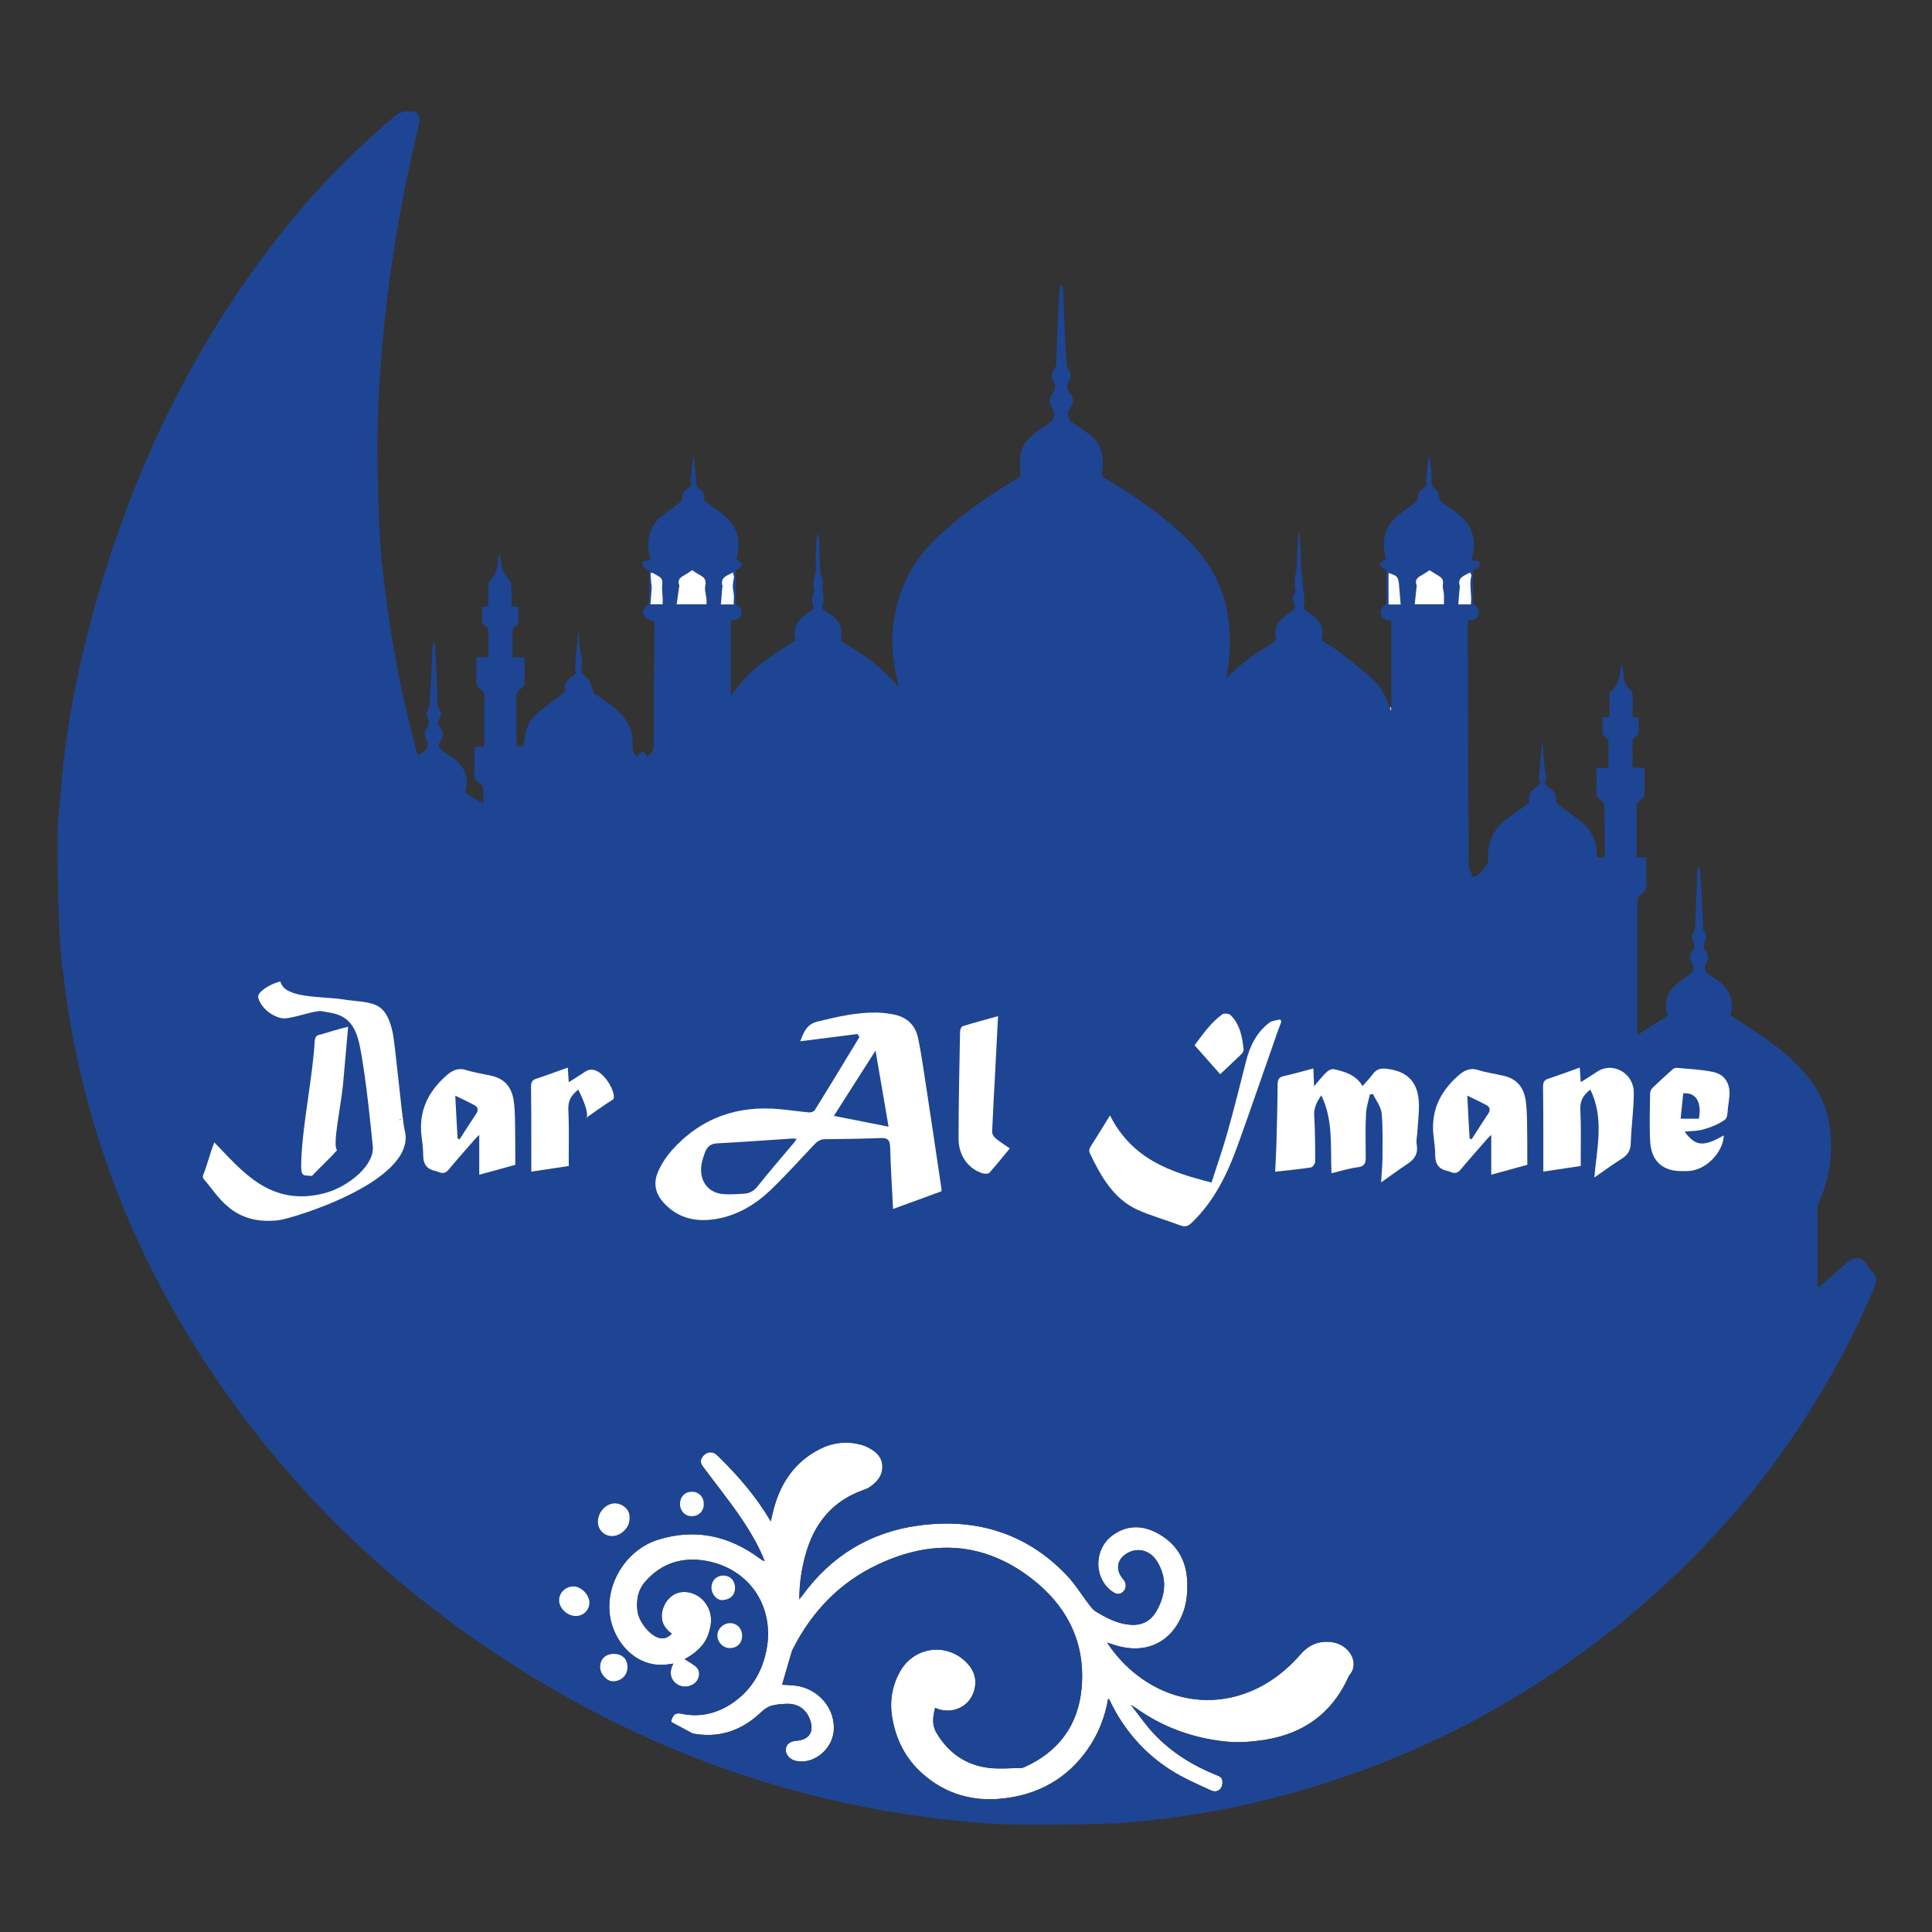 <svg xmlns="http://www.w3.org/2000/svg" id="Layer_1" viewBox="0 0 1080 1080"><rect x="0" y="0" width="1080" height="1080" fill="#333333" stroke="none"/><defs><style>      .st0 {        fill: #fafafd;      }      .st1 {        fill: #c8d1e6;      }      .st2 {        fill: #fafcfe;      }      .st3 {        fill: #b6c1dc;      }      .st4 {        fill: #fdfeff;      }      .st5 {        fill: #fff;      }      .st6 {        fill: #4867aa;      }      .st7 {        fill: #1f4492;      }      .st8 {        fill: #fbfeff;      }      .st9 {        fill: #1e4593;      }      .st10 {        fill: #7289bc;      }    </style></defs><g><path class="st7" d="M632.65,953.41h0c.07.05.16.09.23.13-.07-.04-.15-.08-.23-.13Z"/><path class="st1" d="M777.38,397.57c-.21-.73-.41-1.46-.62-2.18.29,0,.59-.02.89-.03.05.35.11.69.14,1.04.02.34,0,.7-.4,1.17Z"/><path class="st1" d="M1016.51,719.82c-.12.12-.23.24-.34.35-.03-.15-.07-.3-.1-.44.16-.04.31,0,.44.1Z"/><path class="st5" d="M744.8,918c-7.17-1.05-13.16,1.31-17.96,6.92-2.59,3.03-5.47,5.86-8.48,8.48-24.75,21.43-57.52,22.55-82.84,2.9-6.36-4.93-11.76-10.76-16.67-18.07,2.2.69,3.71,1.18,5.24,1.64,17.29,5.13,31.74-2.39,37.59-19.45,1.74-5.08,2.14-10.27,2.02-15.58-.3-12.93-6.24-22.51-17.64-28.27-8.16-4.13-16.56-3.93-24.21,1.71-10.68,7.87-10.51,24.37.2,31.59,1.93,1.31,3.83,1.7,5.7-.02,1.72-1.58,2.01-4.22.73-6.25-.34-.54-.8-1-1.19-1.5-3.81-4.93-2.79-10.44,2.54-13.71,5.87-3.59,12.93-1.95,16.84,4.26,5.76,9.15,5.06,18.48-.05,27.65-3.17,5.69-8.06,8.44-14.66,7.96-7.21-.52-13.41-3.75-19.4-7.41-1.39-.85-2.52-2.26-3.54-3.58-4.43-5.75-8.24-12.09-13.25-17.26-22.63-23.34-50.74-31.54-82.34-27.24-27.08,3.69-48.97,17.04-65.11,39.37-.34.46-.73.89-1.5,1.83,0-8.87,1.26-16.88,3.41-24.73,4.79-17.49,15-30.25,32.56-36.38,1.11-.39,2.23-.84,3.2-1.48,4.22-2.79,7.38-6.41,7.24-11.75-.13-5.11-3.49-8.18-7.74-10.38-1.2-.63-2.47-1.17-3.77-1.54-8.16-2.3-16.1-1.43-23.57,2.39-13.46,6.87-21.39,18.2-25.43,32.5-.69,2.45-1.18,4.96-1.87,7.84-8.06-13.67-17.99-25.23-28.95-35.95-.58-.57-1.15-1.18-1.81-1.66-2-1.48-4.65-1.26-6.47.48-2.21,2.12-2.51,4.1-.77,6.44,3.14,4.24,6.38,8.4,9.57,12.6,9.01,11.89,17.93,23.84,23.93,37.65.38.87.7,1.77,1.04,2.66-1.12-.27-1.81-.82-2.52-1.35-17.31-12.88-36.33-17.1-57.12-10.57-20.51,6.44-33.36,31.19-24.13,51.6,4.79,10.61,15.07,19.55,28.5,18.21,1.36-.14,2.71-.37,4.26-.58-2.79,5.04-1.47,9.85,3.05,12.06,4.11,2.01,9.53.06,10.97-4.04.9-2.56.43-4.95-1.75-6.64-1.88-1.46-4-2.62-5.96-3.88.49-.28,1.35-.76,2.19-1.27,4.85-2.97,8.91-6.77,10.92-12.17,2.35-6.32,2.59-12.65-1.8-18.37-3.72-4.85-10.31-6.93-15.59-5.06-5.01,1.78-8.83,7.7-8.47,13.63.24,3.82,2.4,6.72,5.55,9.01-1.99,2.15-4.43,3.05-6.93,2.4-5.56-1.45-11.48-9.23-12.2-14.96-.8-6.27.2-11.87,4.51-16.75,9.1-10.29,20.76-13.72,33.79-11.4,25.13,4.47,39.48,27.16,33.2,52.47-2.76,11.09-8.65,20.23-18.06,26.75-8.75,6.07-18.42,8.49-29.1,6.19-3.21-.69-4.73.77-5.61,4.59,3.87,2.08,7.76,4.21,11.69,6.28.62.32,1.39.42,2.1.52,14.39,2.17,26.45-2.47,36.8-12.4,1.52-1.45,3.45-2.8,5.43-3.37,2.73-.79,5.68-1.01,8.55-1.11,5.99-.22,10.49,2.62,12.78,8,2.9,6.78.6,12.1-7.28,12.65-3.6.25-5.64,1.94-5.93,4.81-.26,2.58,2.01,5.42,5.03,6.28,9.64,2.76,20.79-5.66,21.77-16.45,1.06-11.62-7.21-22.53-19.31-25.11-3.27-.7-6.71-.63-9.54-.87,1.77-6.07,3.55-12.24,5.37-18.39.2-.69.54-1.34.87-1.98,10.58-20.65,25.96-36.67,46.94-46.64,30.06-14.28,59.25-13.19,86.2,7.6,20.11,15.52,30.47,36.21,27.98,61.83-1.98,20.33-12.89,35.12-31.8,43.58-.66.29-1.4.55-2.09.56-5.94.05-11.94.63-17.8-.05-12.9-1.52-22.6-8.26-29.31-19.47-2.76-4.62-2.08-9.11-.85-14.06.84.31,1.48.58,2.15.78,9.06,2.73,18.1-2.45,20.02-11.67,1.38-6.55-1.29-11.79-6.15-15.96-11.33-9.71-28.16-6.71-35.58,6.44-4.6,8.16-5.98,16.99-4.34,26.24,2.17,12.21,7.6,22.77,16.92,30.99,12.88,11.35,28.11,15.72,45.07,13.81,19.73-2.22,35.73-11.09,47.22-27.51,5.97-8.53,9.66-18.04,11.48-28.29.2.09.32.11.36.17.23.39.45.77.64,1.18,7.73,15.93,18.92,28.95,33.79,38.46,7.05,4.52,14.88,7.9,22.52,11.42,3.85,1.77,6.81-.83,6.54-5.02-.15-2.33-1.87-2.89-3.56-3.57-13.16-5.3-25-12.68-34.75-23.01-4.58-4.85-8.37-10.43-12.52-15.69-.12-.09-.25-.16-.37-.24.09-.07.19-.15.28-.22.06.13.12.26.18.39.07.04.16.08.23.12.09.04.16.08.24.12.15.08.31.16.47.24.31.16.62.33.9.53,15.06,10.92,32.04,17.12,50.36,19.06,7.58.8,15.52.22,23.08-1.06,21.01-3.55,36.61-14.78,45.65-34.44.22-.5.37-1.07.72-1.46,6.19-7.03-.17-17.18-9.49-18.54ZM427.42,873.39h-.01s.07-.04.07-.04l.07-.03-.03.16-.1-.09Z"/><path class="st9" d="M923.18,687.67c.08.2.16.41.24.62.14-.14.27-.28.41-.42-.22-.07-.44-.14-.65-.2Z"/><path class="st9" d="M1045.45,709.96c-.33-.26-.54-.7-.73-1.09-3.2-6.56-7.64-7.3-13.05-2.37-4.97,4.53-10.1,8.88-15.15,13.31-.12.12-.23.24-.34.35-.03-.15-.07-.3-.1-.44-.03-15.02-.06-30.03-.07-45.04,0-.6.17-1.26.43-1.81,4.38-9.32,6.61-19.2,7.05-29.42.64-14.99-2.81-28.85-12.35-40.83-6.76-8.48-14.9-15.44-23.71-21.65-6.52-4.6-13.29-8.85-20.16-13.39,2.72-9.46-1.43-16.14-9.42-21.1-.7-.43-1.36-.9-2.05-1.33-3.21-1.99-3.65-3.93-1.73-7.3,1.21-2.12,1.15-4.24-.49-6.06-1.52-1.68-1.52-3.59-.6-5.25,1.21-2.15,1.1-3.88-.35-5.76-.4-.51-.54-1.32-.58-2-.41-8.42-.74-16.85-1.16-25.27-.15-3.03-.49-6.06-.75-9.09-.83.33-1.32.86-1.36,1.43-.1,1.54.05,3.09-.02,4.64-.34,7.88-.68,15.76-1.07,23.64-.14,2.83.31,5.71-1.6,8.33-.56.76.03,2.57.44,3.78.68,1.96,1.11,3.69-.48,5.49-1.78,2.01-1.73,4.26-.3,6.52,1.62,2.57.97,4.91-1.45,6.6-2.96,2.09-5.98,4.17-8.59,6.65-3.31,3.13-4.69,7.26-4.4,11.82.1,1.56.63,3.08.95,4.5-5.74,3.61-11.23,7.07-16.84,10.59-.09-.58-.16-.85-.16-1.12-.01-24.66-.03-49.32.04-73.98,0-.99.66-2.42,1.45-2.89,3.17-1.86,3.93-4.46,3.68-7.96-.31-4.3-.07-8.65-.07-13.13h-5.48v-2.57c0-8.47.05-16.93-.04-25.39-.02-1.74.44-2.88,1.87-3.87.98-.69,2.41-1.71,2.45-2.64.24-5.14.12-10.29.12-15.67h-6.68c0-4.67.08-9.11-.03-13.55-.04-1.79.29-3.13,2.02-4.01.61-.31,1.31-1.16,1.35-1.8.14-2.88.06-5.76.06-8.76-1.24-.08-2.2-.14-3.33-.22,0-3.54-.12-6.9.05-10.24.12-2.35-.41-4.27-2.18-5.83-1.89-1.64-2.81-3.7-2.82-6.24,0-1.26-.31-2.52-.51-3.78-.19-1.14-.41-2.27-.62-3.4-.36.59-.43,1.12-.51,1.66-.77,4.99-1.12,10.14-5.69,13.6-.59.44-.62,1.82-.64,2.77-.07,3.8-.03,7.6-.03,11.43-1.47.12-2.61.21-3.89.32,0,1.45-.03,2.71,0,3.98.07,2.87-.93,6.13,2.8,7.69.24.1.43.59.44.9.02,5.15.02,10.3.02,15.66h-6.67c0,4.67.1,9.13-.05,13.58-.07,1.96.57,3.17,2.15,4.28.99.7,2.26,1.93,2.28,2.95.21,9.1.17,18.19.24,27.3.02,1.81-1.04,2.01-2.48,2.03-1.57.03-2.06-.66-2.03-2.15.13-6.68-2.41-12.39-7.26-16.74-4.38-3.92-9.37-7.15-14-10.8-.75-.6-1.47-1.79-1.45-2.69.05-2.49-.7-4.48-2.67-5.95-2.04-1.52-4.77-2.63-2.89-6.02.07-.13-.04-.35-.07-.53-.37-2.87-.84-5.74-1.1-8.63-.34-3.76-.51-7.54-.78-11.57-.18.49-.33.73-.35.99-.45,5.04-.9,10.08-1.3,15.13-.15,1.91-.63,3.98-.1,5.7.62,2-.01,2.76-1.5,3.66-2.59,1.58-4.73,3.63-4.26,7,.25,1.73-.58,2.33-1.8,3.17-4.1,2.85-8.26,5.66-12.08,8.85-6.54,5.49-9.6,12.63-9.08,21.23.04.72.25,1.63-.09,2.13-2.13,3.06-3.93,6.46-8.19,8.19-.9-2.31-2.54-4.61-2.55-6.92-.31-44.76-.43-89.54-.57-134.31,0-.8.07-1.59.1-2.4.54-.03.91-.03,1.27-.07,2.15-.29,4.09-.93,4.74-3.31.62-2.25-.28-3.84-2.21-5.06-.48-.31-.89-1.16-.89-1.76-.07-6.18-.04-12.35-.04-18.53.21.16.43.31.65.46,1.14-.98,3.21-1.95,3.24-2.96.07-3.06-2.88-1.8-4.68-2.42.22-1,.43-1.96.63-2.92,1.78-8.61-.14-16.11-6.97-21.92-3.03-2.58-6.35-4.85-9.67-7.07-1.35-.89-1.95-1.75-2.07-3.41-.1-1.38-.75-3.03-1.72-3.96-1.59-1.52-3.03-2.34-2.69-5.31.45-4.11-.56-8.38-.97-12.59-.05-.5-.28-.99-.42-1.48-.66,3.85-.89,7.61-1.18,11.36-.09,1.14-.81,2.49-.41,3.34,1,2.13-.12,2.93-1.62,3.86-2.09,1.29-3.15,3.11-3.05,5.69.03.74-.72,1.72-1.38,2.23-3.38,2.6-7.04,4.86-10.24,7.65-6.11,5.32-8.32,12.17-6.92,20.16.26,1.47.53,2.94.79,4.41-.24-.15-.48-.31-.72-.46-1,.91-2.01,1.82-3,2.73,1.09,1.03,2.16,2.06,3.25,3.09.21-.18.43-.37.64-.55.05.63.12,1.25.13,1.87,0,5.65.04,11.29-.05,16.93-.01.62-.68,1.36-1.24,1.81-2.95,2.38-2.52,6.46.97,7.89.94.38,2.07.28,3.01.39v48.4c.05.35.11.69.14,1.04.02.34,0,.7-.4,1.17-.21-.73-.41-1.46-.62-2.18-2.13-6.53-5.64-12.32-10.72-16.83-5.9-5.24-12.19-10.04-18.46-14.84-2.78-2.13-5.93-3.8-8.96-5.71,1.77-6.42-.56-11.11-5.82-14.6-.98-.65-2.06-1.21-2.93-1.99-.6-.53-1.44-1.54-1.28-2.06.98-3.22.43-6.15-.21-9.41-.41-2.11-.02-4.56-.52-7.03-.82-4.03-.54-8.28-.77-12.43-.22-4.02-.5-8.05-.78-12.7-.5.84-.73,1.05-.74,1.27-.25,5.16-.66,10.32-.66,15.48,0,5.09-2.23,10.06-.75,15.23.19.65-.17,1.65-.61,2.23-1.26,1.67-1.26,3.2-.26,5.04,1,1.84.84,3.48-1.31,4.76-2.09,1.24-4.07,2.77-5.82,4.45-2.71,2.59-4.01,6.05-3.16,9.64.53,2.22-.27,2.76-1.77,3.65-8.54,5.08-16.71,10.68-23.8,17.71-.54.53-1.11,1.02-2.07,1.91.24-1.37.36-2.16.51-2.96,1.95-10.45,1.92-20.97.48-31.43-2.34-16.93-10.39-30.97-22.42-42.96-13.71-13.66-29.51-24.46-46.09-34.23-1.52-.9-2.21-1.55-1.87-3.73,1.28-8.24-.09-15.82-7.34-21.18-3.13-2.32-6.37-4.51-9.61-6.69-1.86-1.25-2.78-5.49-1.43-7.09,2.81-3.36,2.85-5.95.24-9.19-1.7-2.11-1.81-4.4-.38-6.7,1.41-2.28,1.31-4.43-.27-6.59-.46-.62-.99-1.38-1.04-2.1-.46-7.67-.9-15.34-1.23-23.01-.29-6.61-.41-13.22-.67-19.83-.03-.74-.5-1.46-.77-2.18-.86.65-1.18,1.19-1.21,1.75-.41,6.85-.87,13.7-1.16,20.56-.32,7.27-.43,14.55-.73,21.82-.05.99-.46,2.13-1.08,2.91-1.64,2.08-1.87,3.94-.55,6.41,1.22,2.3,1.46,4.95-.41,7.32-2.19,2.77-2.16,5.33-.02,8.48,1.66,2.43.78,6.31-1.6,7.87-2.89,1.88-5.78,3.8-8.48,5.93-4.02,3.17-7.32,7.02-7.9,12.3-.42,3.76-.09,7.6-.09,11.87-.35.22-1.28.78-2.2,1.33-15.81,9.45-30.84,19.89-44.25,32.64-15.23,14.48-23.3,32.19-24.94,52.94-.63,7.91.42,15.76,1.89,23.54.22,1.16.51,2.3.74,3.46.2,1.05.38,2.1.71,3.91-8.68-10.99-19.25-18.34-30.4-24.96-1.4-.83-2.15-1.5-1.67-3.37.38-1.5.15-3.26-.18-4.83-.96-4.65-4.63-7.04-8.31-9.24-2.28-1.36-2.51-2.78-1.57-5.14.51-1.29.03-3-.06-4.51-.08-1.34-.29-2.67-.34-4-.03-1.04.28-2.11.11-3.11-.34-2.08-1.21-4.1-1.32-6.18-.34-6.33-.42-12.67-.62-19-.02-.56-.23-1.11-.35-1.66-.76,1.33-1.18,2.68-1.23,4.04-.19,4.72-.6,9.48-.26,14.17.34,4.63-2.42,9-.82,13.68.2.57-.6,1.42-.74,2.18-.23,1.26-.73,2.67-.37,3.79,1.07,3.38.94,4.36-2.04,6.2-5.88,3.62-9.39,8.31-7.3,15.62-13.8,8.53-27.36,17.13-36.3,31.34v-42.47c.33-.02.69-.03,1.04-.08,2.15-.27,4.09-.88,4.79-3.26.66-2.25-.21-3.85-2.13-5.07-.44-.28-.83-1.01-.84-1.53-.05-6.26-.04-12.52-.04-18.79.23.15.46.31.69.46,1.09-1.03,2.18-2.05,3.27-3.08-1.1-.94-2.21-1.88-3.31-2.83-.41.36-.45.27-.43.19.11-.53.24-1.05.36-1.58,2.18-9.32.12-17.34-7.44-23.52-2.95-2.41-6.2-4.43-9.25-6.73-.7-.53-1.68-1.49-1.6-2.13.41-3.17-1.36-4.84-3.64-6.46-.63-.45-.77-1.67-.99-2.57-.11-.49.18-1.06.13-1.57-.31-3.13-.69-6.25-1-9.38-.14-1.44-.18-2.89-.27-4.33-.89,3.75-1.16,7.46-1.47,11.17-.1,1.22-.77,2.64-.34,3.61.9,2.02-.1,2.77-1.53,3.64-2.07,1.27-3.25,3.02-3.19,5.62.02.81-.77,1.86-1.48,2.42-3.57,2.81-7.43,5.26-10.81,8.26-5.18,4.58-7.13,10.63-6.55,17.46.19,2.15.71,4.28,1.08,6.43-1.64.66-4.54-.68-4.47,2.24.03,1.11,2.03,2.17,3.13,3.26.22-.17.45-.34.67-.5,0,6.09.05,12.18-.07,18.27-.01.76-.74,1.7-1.4,2.23-2.54,2.09-2.64,5.28.11,7.1,1.19.78,2.76.98,4.23,1.47.02.15.08.41.08.68-.12,21.93-.24,43.86-.38,65.79-.02,2.95.75,6.18-2.53,8.16-.37.22-.5.85-.79,1.35-2.49-4.02-3.7-4.02-5.96-.26-2.84-1.98-2.67-4.97-2.56-7.99.05-1.26-.07-2.54-.29-3.79-1.27-7.29-5.85-12.38-11.42-16.7-3.57-2.77-7.37-5.24-9.96-7.05-1.3-3.3-1.76-5.89-3.19-7.71-1.68-2.14-4.6-2.86-3.63-6.96.77-3.22-.63-6.94-.97-10.45-.31-3.24-.51-6.5-.76-9.75-.53,2.74-.66,5.5-.87,8.25-.18,2.42-.47,4.82-.63,7.24-.15,2.08-.61,4.25-.19,6.22.38,1.77.15,2.64-1.35,3.53-3.03,1.76-4.98,4.15-4.5,8.01.08.62-.91,1.55-1.6,2.09-4.71,3.69-9.65,7.11-14.18,11.02-3.97,3.43-6.02,8.14-6.86,13.32-.26,1.59-.3,3.22-.44,4.79h-4.09c0-9.21.06-18.22-.04-27.22-.02-2.11.49-3.58,2.37-4.7.9-.54,2.06-1.62,2.1-2.51.2-4.96.1-9.93.1-15.14h-6.73c0-4.59.09-8.94-.04-13.28-.06-2.07.2-3.73,2.28-4.71.46-.22.97-.94.98-1.44.09-2.96.04-5.93.04-8.88-1.44-.07-2.5-.12-3.87-.18,0-3.83.15-7.55-.08-11.24-.09-1.47-.66-3.22-1.63-4.26-2.2-2.34-3.76-4.75-3.88-8.08-.08-1.99-.68-3.95-1.04-5.93-.4.75-.49,1.48-.61,2.19-.75,4.7-.7,9.67-5.08,13.02-.58.44-.55,1.84-.57,2.8-.06,3.79-.03,7.58-.03,11.45-1.3.09-2.26.16-3.39.24,0,1.45,0,2.71,0,3.97.03,2.89-.87,6.13,2.92,7.6.24.09.46.6.47.91.03,5.14.02,10.29.02,15.73h-6.68c0,4.56.14,8.83-.06,13.08-.1,2.26.5,3.85,2.46,4.94,1.59.88,2.09,2.17,2.06,4.02-.12,8.37-.07,16.75-.07,25.12v2.93h-5.48c0,5.31.1,10.31-.05,15.31-.06,1.96.55,3.2,2.11,4.32,1.11.79,2.56,1.92,2.71,3.05.39,2.81.13,5.71.13,9.09-3-1.8-5.5-3.41-8.11-4.8-1.52-.82-1.98-1.7-1.59-3.45,1.38-6.22-.34-11.56-5.23-15.68-2.35-1.99-4.93-3.72-7.51-5.41-2.61-1.71-3.03-3.88-1.04-6.51,1.5-1.98,1.42-4.69-.42-6.48-1.89-1.84-1.57-3.47-.37-5.6.63-1.12.81-3.4.1-4.2-1.84-2.08-1.49-4.32-1.52-6.62-.02-2,.05-4-.05-6-.3-6.58-.65-13.15-.97-19.73-.09-1.73-.14-3.46-.2-5.19-.35-.02-.69-.03-1.04-.05-.15.7-.41,1.4-.45,2.11-.4,8.42-.55,16.87-1.22,25.28-.29,3.65.43,7.56-1.81,10.99-.42.64-.15,1.97.19,2.84.91,2.42,1.14,4.64-.54,6.88-1.35,1.79-1.09,3.68-.04,5.62,1.61,2.98.88,5.51-1.89,7.23-.89.55-1.79,1.1-2.94,1.81-1.03-3.94-2-7.61-2.95-11.29-8.35-32.1-13.72-64.74-17.16-97.69-.96-9.25-1.29-18.58-1.66-27.88-.94-23.95-1.2-47.92.51-71.86.54-7.55,1.02-15.09,1.68-22.63.63-7.2,1.36-14.39,2.22-21.56,3.12-25.91,7.35-51.63,12.93-77.13,1.71-7.81,3.52-15.59,5.28-23.39.75-3.34-.51-6.41-3.07-6.55-3.64-.21-7.1-.3-10.42,2.5-24.49,20.57-46.54,43.47-66.15,68.7-48.93,62.94-82.16,133.61-102.99,210.29-8.69,31.99-14.94,64.47-17.63,97.56-.76,9.27-1.91,18.55-1.94,27.84-.05,16.77.41,33.55,1.04,50.31.31,8.49,1.21,16.97,2.25,25.4,1.23,10.01,2.63,20.01,4.43,29.93,9.99,55.29,28.76,107.45,56.43,156.33,46.6,82.33,110.53,148.3,190.03,199.18,73.41,47,153.36,76.31,240.09,86.47,12.56,1.47,25.2,2.76,37.82,3.04,18.25.41,36.52.03,54.77-.43,8.55-.21,17.09-1.22,25.6-2.13,24.98-2.7,49.6-7.34,73.85-13.92,70.77-19.2,134.44-52.23,190.93-98.91,60.88-50.32,107.21-111.63,138.25-184.37,1.73-4.04,1.59-7.36-2.03-10.19ZM408.45,390.07l-.03.15-.1-.1.13-.06ZM409.76,320.02c.2,1.2.73,2.34.49,3.28-.68,2.64-.81,5.16-.21,7.86.45,2.06.09,4.29.09,6.73h-7.13c.24-3.18.48-6.26.72-9.34.02-.26.27-.56.21-.77-1.56-4.91,2.25-5.96,5.83-7.77ZM393.43,840.89c-.04,3.91-2.79,6.66-6.67,6.67-3.87.02-6.67-2.95-6.63-7.01.04-3.92,2.78-6.66,6.66-6.66,3.89,0,6.68,2.95,6.63,7.01ZM389.6,738.3l.12-.12.16.05c-.02.15-.03.31-.04.46-.08-.14-.16-.27-.24-.4ZM370.45,654.79l-.2.04h-.21c.02-.16.04-.32.05-.47.12.14.24.29.36.43ZM379.71,327.15c-1.27-3.29.9-4.57,3.25-5.86,1.41-.77,2.71-1.75,3.99-2.58,1.31.86,2.54,1.79,3.87,2.5,2.46,1.33,4.24,2.59,3.45,6.1-.54,2.39.43,5.11.68,7.7.09.87.02,1.77.02,2.81h-16.7c.45-3.16.89-6.25,1.32-9.35.07-.44.27-.95.13-1.32ZM363.61,337.81c.24-3.15.54-6.23.7-9.32.06-1.04-.26-2.1-.34-3.15-.13-1.67-.21-3.36-.3-5.03.33-.04.67-.09,1-.13,1.26.7,2.57,1.35,3.78,2.13,1.48.95,2,2.16,1.78,4.12-.3,2.63.13,5.33.22,8,.04,1.07,0,2.15,0,3.39h-6.85ZM321.8,903.35c-4.8-.08-9.25-4.34-9.24-8.84,0-4.24,3.65-7.69,8.11-7.69,4.22,0,8.83,4.74,8.82,9.08-.02,4.2-3.44,7.53-7.69,7.46ZM343.69,840.4c3.85-.04,8.92,3.23,8.2,8.8,0,4.74-4.76,9.41-9.65,9.47-4.41.07-7.97-3.46-8-7.91-.03-5.48,4.47-10.32,9.45-10.37ZM342.65,939.84c-3.45,0-7.13-4.02-7.16-7.86-.03-4.55,2.95-7.43,7.7-7.44,4.7,0,7.64,2.93,7.57,7.56-.07,4.43-3.53,7.74-8.11,7.74ZM754.29,936.54c-.35.39-.49.96-.72,1.46-9.04,19.66-24.63,30.89-45.65,34.44-7.55,1.27-15.49,1.86-23.08,1.06-18.33-1.95-35.3-8.15-50.36-19.06-.29-.2-.59-.37-.9-.53-.16-.08-.32-.16-.47-.24-.09-.04-.16-.08-.24-.12-.07-.04-.16-.08-.23-.12l-.09.08c4.15,5.25,7.94,10.84,12.52,15.69,9.74,10.33,21.59,17.71,34.75,23.01,1.69.68,3.41,1.24,3.56,3.57.27,4.19-2.69,6.8-6.54,5.02-7.64-3.52-15.47-6.9-22.52-11.42-14.87-9.51-26.06-22.53-33.79-38.46-.19-.41-.41-.79-.64-1.18-.04-.07-.16-.08-.36-.17-1.81,10.26-5.51,19.77-11.48,28.29-11.5,16.42-27.49,25.28-47.22,27.51-16.97,1.91-32.2-2.46-45.07-13.81-9.32-8.22-14.75-18.77-16.92-30.99-1.64-9.25-.26-18.08,4.34-26.24,7.41-13.15,24.25-16.15,35.58-6.44,4.86,4.17,7.52,9.4,6.15,15.96-1.92,9.22-10.96,14.39-20.02,11.67-.66-.2-1.31-.47-2.15-.78-1.23,4.94-1.91,9.44.85,14.06,6.71,11.21,16.41,17.94,29.31,19.47,5.86.69,11.87.11,17.8.05.7-.01,1.43-.27,2.09-.56,18.91-8.45,29.82-23.25,31.8-43.58,2.5-25.62-7.87-46.31-27.98-61.83-26.95-20.8-56.14-21.88-86.2-7.6-20.99,9.97-36.37,25.99-46.95,46.64-.34.64-.67,1.29-.87,1.98-1.81,6.15-3.59,12.32-5.37,18.39,2.83.24,6.27.17,9.54.87,12.1,2.58,20.37,13.49,19.31,25.11-.99,10.79-12.13,19.21-21.77,16.45-3.02-.86-5.29-3.7-5.03-6.28.29-2.87,2.33-4.56,5.93-4.81,7.87-.55,10.17-5.87,7.28-12.65-2.29-5.38-6.79-8.21-12.78-8-2.87.1-5.82.31-8.55,1.11-1.98.58-3.91,1.92-5.43,3.37-10.35,9.93-22.41,14.58-36.8,12.4-.71-.1-1.48-.2-2.1-.52-3.93-2.06-7.82-4.19-11.69-6.28.88-3.82,2.4-5.28,5.61-4.59,10.68,2.3,20.35-.12,29.1-6.19,9.42-6.52,15.31-15.66,18.06-26.75,6.29-25.31-8.07-48-33.2-52.47-13.03-2.32-24.69,1.11-33.79,11.4-4.31,4.88-5.31,10.48-4.51,16.75.73,5.73,6.64,13.51,12.2,14.96,2.5.65,4.94-.25,6.93-2.4-3.15-2.29-5.32-5.19-5.55-9.01-.36-5.93,3.46-11.85,8.47-13.63,5.27-1.88,11.87.2,15.59,5.06,4.39,5.72,4.15,12.05,1.8,18.37-2.01,5.4-6.06,9.2-10.92,12.17-.83.51-1.7.99-2.19,1.27,1.96,1.26,4.07,2.42,5.96,3.88,2.18,1.69,2.64,4.09,1.75,6.64-1.44,4.1-6.86,6.06-10.97,4.04-4.51-2.21-5.83-7.02-3.05-12.06-1.55.21-2.91.44-4.26.58-13.42,1.35-23.71-7.6-28.5-18.21-9.23-20.41,3.62-45.16,24.13-51.6,20.79-6.53,39.81-2.31,57.12,10.57.71.52,1.4,1.08,2.52,1.35-.34-.89-.66-1.79-1.04-2.66-6-13.81-14.91-25.76-23.93-37.65-3.19-4.2-6.43-8.36-9.57-12.6-1.74-2.34-1.44-4.32.77-6.44,1.83-1.75,4.47-1.97,6.47-.48.66.49,1.23,1.09,1.81,1.66,10.97,10.72,20.89,22.28,28.95,35.95.68-2.89,1.18-5.39,1.87-7.84,4.03-14.3,11.97-25.63,25.43-32.5,7.48-3.82,15.41-4.7,23.57-2.39,1.3.37,2.57.91,3.77,1.54,4.24,2.21,7.61,5.27,7.74,10.38.14,5.33-3.02,8.96-7.24,11.75-.97.64-2.1,1.09-3.2,1.48-17.56,6.13-27.77,18.89-32.56,36.38-2.15,7.85-3.42,15.86-3.41,24.73.77-.94,1.16-1.37,1.5-1.83,16.14-22.33,38.02-35.68,65.11-39.37,31.6-4.3,59.71,3.9,82.34,27.24,5.01,5.18,8.82,11.51,13.25,17.26,1.02,1.32,2.15,2.73,3.54,3.58,5.99,3.66,12.19,6.89,19.4,7.41,6.6.48,11.5-2.27,14.66-7.96,5.11-9.17,5.81-18.5.05-27.65-3.91-6.21-10.97-7.85-16.84-4.26-5.33,3.27-6.35,8.78-2.54,13.71.39.5.85.96,1.19,1.5,1.28,2.03.99,4.66-.73,6.25-1.87,1.72-3.77,1.32-5.7.02-10.72-7.22-10.88-23.72-.2-31.59,7.65-5.64,16.06-5.84,24.21-1.71,11.4,5.76,17.34,15.34,17.64,28.27.12,5.31-.28,10.5-2.02,15.58-5.85,17.06-20.29,24.58-37.59,19.45-1.53-.45-3.04-.95-5.24-1.64,4.91,7.32,10.31,13.14,16.67,18.07,25.32,19.66,58.09,18.54,82.84-2.9,3.01-2.62,5.88-5.45,8.48-8.48,4.8-5.6,10.79-7.97,17.96-6.92,9.32,1.36,15.68,11.51,9.49,18.54ZM404.11,894.47c-3.34.31-6.4-3.24-6.4-7.04s2.73-6.66,6.65-6.66c3.83,0,6.52,2.81,6.54,6.8.02,3.64-2.11,6.47-6.79,6.9ZM414.84,914.54c-.05,4.05-2.9,6.82-6.93,6.76-3.83-.05-7-3.41-6.88-7.29.1-3.64,3.45-6.72,7.24-6.66,3.85.07,6.64,3.1,6.58,7.18ZM816.11,327.84c-1.74-5.17,2.52-5.94,5.64-7.83.32.69.89,1.31.77,1.76-1.4,5.29.42,10.65-.27,16.06h-7.05c.27-3.27.53-6.37.79-9.47.02-.18.17-.38.12-.53ZM791.83,328.32c.04-.35.23-.76.12-1.05-1.41-3.42.89-4.72,3.32-6.05,1.33-.72,2.56-1.64,3.83-2.46,1.64,1.01,3.44,2.15,5.27,3.25,1.81,1.08,2.66,2.36,2.19,4.71-.32,1.63.48,3.46.59,5.21.12,1.88.03,3.78.03,5.86h-16.35c.34-3.27.67-6.37,1-9.47ZM776.2,337.92v-17.6c4.89,1.41,5.5,2.16,5.93,7.2.3,3.39.56,6.77.86,10.4h-6.79ZM923.43,688.28c-.08-.21-.16-.42-.24-.62.22.07.44.14.65.2-.14.14-.27.28-.41.42Z"/><path class="st5" d="M394.96,337.82h-16.7c.45-3.16.89-6.25,1.32-9.35.07-.44.27-.95.13-1.32-1.27-3.29.9-4.57,3.25-5.86,1.41-.77,2.71-1.75,3.99-2.58,1.31.86,2.54,1.79,3.87,2.5,2.46,1.33,4.24,2.59,3.45,6.1-.54,2.39.43,5.11.68,7.7.09.87.02,1.77.02,2.81Z"/><path class="st5" d="M807.18,337.79h-16.35c.34-3.27.67-6.37,1-9.47.04-.35.23-.76.12-1.05-1.41-3.42.89-4.72,3.32-6.05,1.33-.72,2.56-1.64,3.83-2.46,1.64,1.01,3.44,2.15,5.27,3.25,1.81,1.08,2.66,2.36,2.19,4.71-.32,1.63.48,3.46.59,5.21.12,1.88.03,3.78.03,5.86Z"/><path class="st4" d="M351.89,849.2c0,4.74-4.76,9.41-9.65,9.47-4.41.07-7.97-3.46-8-7.91-.03-5.48,4.47-10.32,9.45-10.37,3.85-.04,8.92,3.23,8.2,8.8Z"/><path class="st4" d="M329.49,895.89c-.02,4.2-3.44,7.53-7.69,7.46-4.8-.08-9.25-4.34-9.24-8.84,0-4.24,3.65-7.69,8.11-7.69,4.22,0,8.83,4.74,8.82,9.08Z"/><path class="st4" d="M350.76,932.1c-.07,4.43-3.53,7.74-8.11,7.74-3.45,0-7.13-4.02-7.16-7.86-.03-4.55,2.95-7.43,7.7-7.44,4.7,0,7.64,2.93,7.57,7.56Z"/><path class="st4" d="M414.84,914.54c-.05,4.05-2.9,6.82-6.93,6.76-3.83-.05-7-3.41-6.88-7.29.1-3.64,3.45-6.72,7.24-6.66,3.85.07,6.64,3.1,6.58,7.18Z"/><path class="st8" d="M393.43,840.89c-.04,3.91-2.79,6.66-6.67,6.67-3.87.02-6.67-2.95-6.63-7.01.04-3.92,2.78-6.66,6.66-6.66,3.89,0,6.68,2.95,6.63,7.01Z"/><path class="st5" d="M410.9,887.56c.02,3.64-2.11,6.47-6.79,6.9-3.34.31-6.4-3.24-6.4-7.04s2.73-6.66,6.65-6.66c3.83,0,6.52,2.81,6.54,6.8Z"/><path class="st4" d="M822.51,321.78c-1.4,5.29.42,10.65-.27,16.06h-7.05c.27-3.27.53-6.37.79-9.47.02-.18.17-.38.12-.53-1.74-5.17,2.52-5.94,5.64-7.83.32.69.89,1.31.77,1.76Z"/><path class="st2" d="M782.99,337.92h-6.79v-17.6c4.89,1.41,5.5,2.16,5.93,7.2.3,3.39.56,6.77.86,10.4Z"/><path class="st4" d="M410.04,331.16c.45,2.06.09,4.29.09,6.73h-7.13c.24-3.18.48-6.26.72-9.34.02-.26.27-.56.21-.77-1.56-4.91,2.25-5.96,5.83-7.77.2,1.2.73,2.34.49,3.28-.68,2.64-.81,5.16-.21,7.86Z"/><path class="st0" d="M370.45,337.81h-6.85c.24-3.15.54-6.23.7-9.32.06-1.04-.26-2.1-.34-3.15-.13-1.67-.21-3.36-.3-5.03.33-.04.67-.09,1-.13,1.26.7,2.57,1.35,3.78,2.13,1.48.95,2,2.16,1.78,4.12-.3,2.63.13,5.33.22,8,.04,1.07,0,2.15,0,3.39Z"/><path class="st10" d="M389.89,738.24c-.02.15-.03.31-.04.46-.08-.14-.16-.27-.24-.4l.12-.12.16.05Z"/><path class="st6" d="M370.45,654.79l-.2.04h-.21c.02-.16.04-.32.05-.47.12.14.24.29.36.43Z"/><polygon class="st3" points="408.45 390.07 408.42 390.22 408.32 390.12 408.45 390.07"/><polygon class="st7" points="427.41 873.38 427.56 873.32 427.53 873.49 427.41 873.38"/><path class="st7" d="M632.64,953.42l-.09.08c-.12-.09-.25-.16-.37-.24.09-.07.19-.15.28-.22.06.13.12.26.18.39Z"/><path class="st9" d="M923.84,687.87c-.14.14-.27.28-.41.42-.08-.21-.16-.42-.24-.62.22.07.44.14.65.2Z"/></g><path class="st5" d="M479.39,578.02c-10.57,1.32-21.14,2.64-32.02,4.05,1.91-5.29,3.75-9.58,9.58-10.99,11.11-2.73,22.14-5.29,33.55-5.04,3.06.08,6.13.5,9.12,1.07,7.2,1.4,12.18,5.86,13.71,13.63,1.76,8.59,2.91,17.26,4.29,25.94,2.91,19.08,5.75,38.16,8.58,57.32.08.5.08,1.07.15,1.9-8.96,3.3-17.93,6.61-27.12,9.91-.61-11.65-1.3-23.05-1.61-34.36-.15-3.72-1-5.37-4.75-5.29-10.57.41-21.14.58-31.72.66-2.83,0-4.6,1.49-6.51,3.55-7.97,8.51-15.86,17.18-24.21,25.19-8.66,8.18-18.69,13.96-30.18,15.86-10.65,1.73-20.61,0-28.73-8.51-5.44-5.7-6.66-11.81-3.14-19.08,1.84-3.88,4.29-7.52,7.05-10.66,16.55-18.5,37.08-25.36,60.52-23.13,5.44.5,10.88,1.32,16.32,1.82,1.07.08,2.68-.41,3.22-1.32,8.43-13.55,16.7-27.26,24.97-40.89-.46-.5-.77-1.07-1.07-1.65ZM445.38,636.67c-1-.08-1.46-.25-1.91-.25-14.25.91-28.5,1.98-42.75,2.73-3.83.16-5.75,2.31-6.89,5.78-.54,1.57-1.07,3.06-1.46,4.71-2.07,9.83,2.91,17.26,12.33,17.92,3.68.25,7.35-.08,11.03-.25,3.29-.16,5.82-1.57,8.04-4.46,6.13-7.76,12.56-15.12,18.92-22.72.92-.91,1.61-1.98,2.68-3.47ZM489.43,587.27c-8.04,12.56-15.63,24.45-23.29,36.51,10.04,1.98,19.84,3.88,30.57,6.03-2.53-14.62-4.83-28.33-7.28-42.54Z"/><path class="st5" d="M744.3,655.83c-.62-14.87,1.07-29.65-5.67-43.53-2.6,3.72-4.29,7.02-3.98,11.56.54,8.51.54,17.02.54,25.52,0,1.07-1.38,3.06-2.3,3.22-6.51.99-13.1,1.65-20.07,2.4.23-5.2.54-10.08.69-14.95.31-11.23.61-22.55.69-33.78,0-3.14,1-4.21,3.75-4.79,5.29-1.16,10.57-2.73,16.24-4.21.15,3.14.23,5.86.38,9.91,2.83-3.22,4.83-5.86,7.13-8.01,1-.91,2.76-1.73,3.98-1.49,6.05,1.4,12.18,3.06,16.01,9.42,2.07-2.4,4.14-4.46,5.82-6.77,1.99-2.73,4.36-3.22,7.43-2.89,12.79,1.4,18.69,8.43,18.24,22.3-.16,4.54-.62,9.09-.92,13.55-.15,2.23-.69,4.46-.31,6.53.92,5.12-1.3,8.26-5.05,10.74-4.75,3.14-9.35,6.53-14.86,10.41.31-5.2.69-9.17.77-13.22,0-8.51.31-17.02-.46-25.44-.38-3.72-3.14-7.1-4.83-10.74-.61.08-1.15.17-1.76.25-.77,3.63-1.99,7.19-2.15,10.9-.38,8.1-.23,16.19-.15,24.37,0,3.22-.77,4.87-4.14,5.37-4.98.58-9.73,2.15-15.01,3.39Z"/><path class="st5" d="M620.5,623.54c12.49,24.62,33.94,31.72,56.77,37.5,3.14-9.91,6.51-19.41,9.19-29.08,3.6-12.89,6.82-25.85,10.11-38.82,2.22-8.76,6.13-16.36,13.18-21.56,1.61-1.16,3.91-1.16,5.9-1.73.23.41.46.91.61,1.32-.61,1.73-1.3,3.39-1.92,5.12-7.43,21.15-14.71,42.46-22.29,63.52-5.82,16.27-13.25,31.55-25.59,43.45-1.99,1.98-3.68,2.81-6.44,1.82-8.04-3.06-16.32-5.29-24.21-8.84-13.25-6.03-20.38-18.59-26.66-31.72-.38-.74-.31-2.23.15-2.97,3.52-5.62,7.12-11.32,11.18-18.01Z"/><path class="st5" d="M853.77,651.12c-6.74,1.9-13.4,3.72-20.15,5.53v-22.3c-.84.83-1.53,1.49-2.22,2.23-4.98,5.7-10.03,11.4-14.86,17.18-1.61,1.98-3.3,2.31-5.36,1.49-.61-.25-1.22-.5-1.84-.66-4.67-.83-7.05-3.55-7.05-8.76,0-3.55-.46-7.1-.92-10.66-1.68-14.04,3.6-24.7,13.41-33.54,3.6-3.22,6.82-4.96,11.56-3.47,4.75,1.49,9.73,2.15,14.56,3.3,7.05,1.73,11.03,6.44,12.03,14.13.46,3.39.61,6.86.69,10.24.15,8.34.15,16.77.15,25.28ZM821.52,636.42c.38.16.77.33,1.15.41,3.06-4.79,6.13-9.58,9.27-14.29,1.38-2.07.92-3.72-.92-4.71-3.29-1.82-6.74-3.39-10.8-5.37.46,8.84.84,16.36,1.3,23.95Z"/><path class="st5" d="M891.23,658.23c1.53-16.93,5.59-33.12-2.22-49.15-3.75,2.97-5.82,5.95-5.59,11.07.46,9.09.23,18.17.23,27.18v4.46c-7.05,1.07-13.71,2.07-20.92,3.14v-15.69c0-10.57,0-21.15-.15-31.72,0-2.4.54-3.72,2.76-4.46,5.82-1.9,11.49-4.05,17.77-6.28.23,2.97.38,5.2.54,8.18,3.37-2.15,6.44-4.05,9.42-6.03,8.58-5.53,20.23.99,20.23,11.81,0,9.42-1.38,18.83-1.69,28.33-.15,4.21-1.76,6.61-5.05,8.67-5.13,3.22-10.19,6.94-15.32,10.49Z"/><path class="st5" d="M941.71,632.62c6.13,8.26,10.5,8.59,21.91,2.07-.38,9.58-9.96,19.41-19.69,19.91-1.92.08-3.83.08-5.75,0-9.34-.58-15.09-6.11-15.7-16.19-.53-9-.15-18.09-.07-27.18,0-1.07.69-2.4,1.38-3.14,3.6-3.47,7.35-6.86,11.03-10.16.62-.58,1.61-1.07,2.38-.99,6.74.58,13.48.91,20.15,2.23,7.28,1.4,10.49,7.35,9.19,15.28-.15,1.07-.23,2.23-.38,3.3-.54,2.81-.23,6.94-1.84,8.09-3.52,2.64-7.97,4.3-12.18,5.53-3.14.91-6.66.83-10.42,1.24ZM949.68,625.35c1.76-9.25-1.76-14.95-8.74-14.12-.46,4.54-.92,9.25-1.46,14.12h10.19Z"/><path class="st5" d="M557.91,568.03c-.54,11.07-1.07,21.15-1.61,31.31-.61,11.07-1.23,22.22-1.69,33.29-.08,1.16.84,2.81,1.76,3.55,2.53,2.07,5.21,3.8,8.12,5.78-3.91,4.71-7.51,9.25-11.34,13.55-.69.74-2.6.74-3.75.41-7.97-2.4-13.56-9.83-13.56-19.25,0-20.07.46-40.06.84-60.13,0-.99.77-2.73,1.46-2.89,6.36-1.98,12.72-3.63,19.76-5.62Z"/><path class="st5" d="M682.09,600.49c-4.9-5.62-9.35-10.57-14.33-16.19,4.44-5.78,8.96-12.56,15.47-17.26,1-.74,3.68-.5,4.67.41,5.21,5.12,6.59,12.14,7.28,19.33.08.74-.61,1.82-1.15,2.4-3.98,3.88-8.04,7.6-11.95,11.32Z"/><path class="st5" d="M288.05,651.14c-6.74,1.9-13.4,3.72-20.15,5.53v-22.3c-.84.83-1.53,1.49-2.22,2.23-4.98,5.7-10.03,11.4-14.86,17.18-1.61,1.98-3.3,2.31-5.36,1.49-.61-.25-1.22-.5-1.84-.66-4.67-.83-7.05-3.55-7.05-8.76,0-3.55-.46-7.1-.92-10.66-1.68-14.04,3.6-24.7,13.41-33.54,3.6-3.22,6.82-4.96,11.56-3.47,4.75,1.49,9.73,2.15,14.56,3.3,7.05,1.73,11.03,6.44,12.03,14.13.46,3.39.61,6.86.69,10.24.15,8.34.15,16.77.15,25.28ZM255.8,636.44c.38.16.77.33,1.15.41,3.06-4.79,6.13-9.58,9.27-14.29,1.38-2.07.92-3.72-.92-4.71-3.29-1.82-6.74-3.39-10.8-5.37.46,8.84.84,16.36,1.3,23.95Z"/><path class="st5" d="M327.2,625.2s3.9-.08-3.91-16.11c-3.75,2.97-5.82,5.95-5.59,11.07.46,9.09.23,18.17.23,27.18v4.46c-7.05,1.07-13.71,2.07-20.92,3.14v-15.69c0-10.57,0-21.15-.15-31.72,0-2.4.54-3.72,2.76-4.46,5.82-1.9,11.49-4.05,17.77-6.28.23,2.97.38,5.2.54,8.18,3.37-2.15,6.44-4.05,9.42-6.03,8.58-5.53,18.46,13.71,15.17,15.77-5.13,3.22-10.19,6.94-15.32,10.49Z"/><path class="st5" d="M194.61,573.96c-.98,11.41-1.92,21.79-2.86,32.25-1.05,11.4-6.13,34.53-3.3,36.71-4.09,4.68-10.08,10.16-14.08,14.43-5.43-.44-6.32.8-5.94-8.93.8-20.73,6.34-46.02,7.52-66.73.04-1.02.87-2.78,1.57-2.92,6.43-1.76,9.97-3.09,17.09-4.82Z"/><path class="st5" d="M226.28,632.05c-.04-.15-.07-.29-.1-.43-1.63-7.04-5.15-47.91-6.83-55.17-4.17-18.04-12.27-15.43-28.23-17.87-11.71-1.73-31.87-.37-34.35-9.75-.05-.22-.35-.14-.64-.06-5.91,1.61-12.41,6.06-11.8,8.7,1.53,6.6,9,11.3,13.68,11.77,4.67.47,14.94-3.65,20.94-4.09,1.13-.09,1.84-.14,2.24-.16-.75.06-2.19.17-2.19.17h0c8.48,1.49,18.09,1.33,21.84,18.2,3.75,16.87,7.44,56.45,7.44,56.45,1.99,11.19-13.55,23.63-26.6,27.12-30.93,8.27-47.05-13.27-61.88-28.32-2.34,5.82-4.21,13.44-6.27,18.35-.27.65-.08,1.75.37,2.2,7.59,8.12,15.4,26,41.84,22.95,7.19-.83,75.5-21.18,70.81-48.95l-.02-.09c-.08-.31-.16-.62-.23-.93,0-.02-.01-.04-.01-.06ZM224.14,625.66l-1.29.69c.52-.33.91-1.19,1.29-.69Z"/></svg>